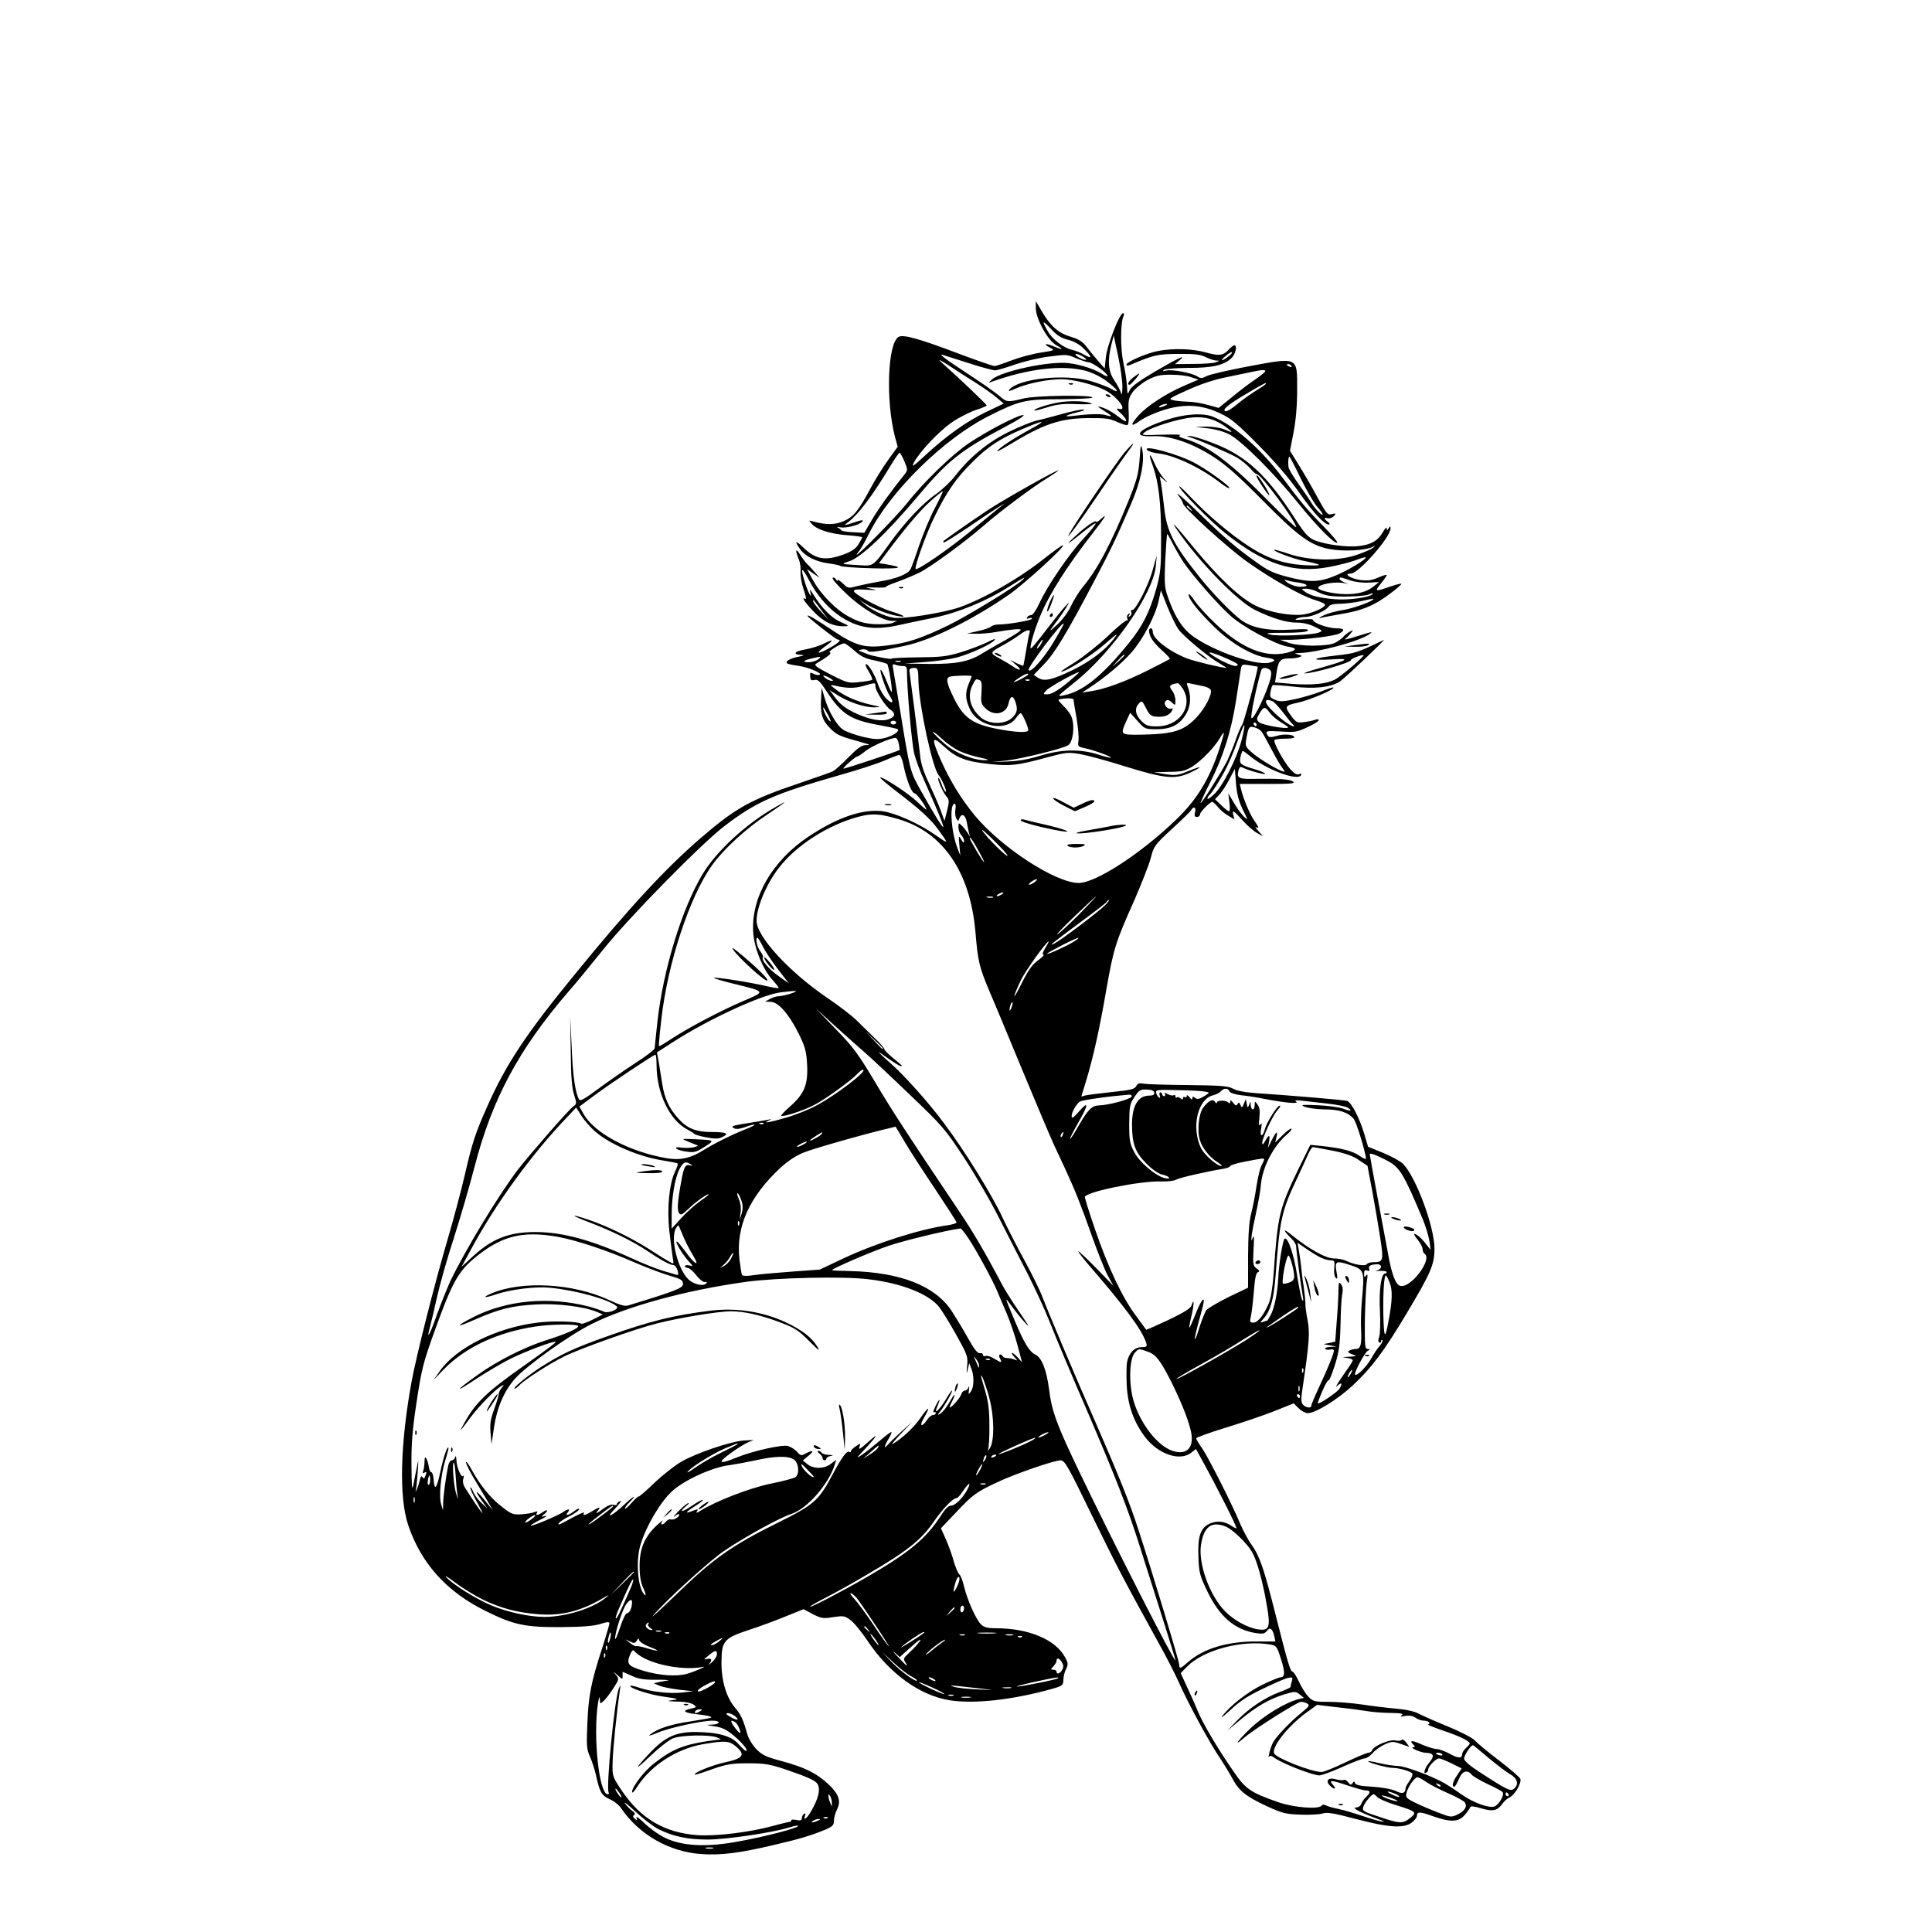 <?xml version="1.0" standalone="no"?>
<!DOCTYPE svg PUBLIC "-//W3C//DTD SVG 20010904//EN"
 "http://www.w3.org/TR/2001/REC-SVG-20010904/DTD/svg10.dtd">
<svg version="1.0" xmlns="http://www.w3.org/2000/svg"
 width="1024pt" height="1024pt" viewBox="0 0 1024 1024"
 preserveAspectRatio="xMidYMid meet">
<g transform="translate(0,1024) scale(0.1,-0.1)"
fill="#000000" stroke="none">
<path d="M5490 8608 c0 -58 64 -174 109 -198 43 -23 34 -26 -16 -5 -43 18 -56
12 -17 -8 26 -14 25 -14 -50 -26 -42 -6 -112 -25 -154 -41 -42 -16 -83 -30
-91 -30 -8 0 -93 29 -188 65 -214 81 -297 104 -321 89 -58 -36 -68 -341 -18
-531 l14 -51 -50 -69 c-27 -37 -70 -106 -95 -153 -64 -119 -89 -149 -141 -172
-45 -20 -93 -21 -162 -2 -25 7 -25 7 -6 -14 26 -30 99 -52 189 -59 42 -3 77
-8 77 -11 0 -2 -9 -19 -20 -37 -15 -24 -36 -38 -79 -54 -97 -35 -149 -26 -213
37 -42 40 -49 36 -17 -9 27 -38 83 -66 150 -75 30 -4 59 -10 64 -14 6 -4 81
-10 168 -12 150 -4 179 4 74 21 l-38 6 28 38 c107 144 188 240 243 289 35 32
65 56 67 54 2 -1 -17 -41 -41 -87 -25 -46 -62 -136 -84 -199 -21 -63 -42 -122
-48 -130 -15 -24 -80 -49 -157 -61 -40 -7 -94 -18 -122 -25 -49 -13 -50 -13
-77 13 -16 15 -28 23 -28 17 0 -5 -4 -2 -10 6 -5 8 -12 11 -17 7 -4 -5 28 -42
72 -83 82 -79 191 -143 242 -145 l28 0 -25 -11 c-14 -5 -57 -8 -96 -6 -55 4
-83 12 -132 38 -72 38 -153 121 -196 200 l-29 54 34 -24 34 -23 -30 34 c-16
19 -35 39 -41 44 -6 6 -21 26 -33 45 -24 39 -28 26 -8 -23 8 -18 12 -48 10
-67 -2 -19 5 -61 16 -93 11 -32 16 -55 11 -52 -27 16 -4 -18 43 -67 53 -55
103 -79 163 -77 26 0 24 3 -22 23 -49 23 -96 70 -144 146 -17 28 -20 30 -15
10 11 -43 -14 3 -30 57 -25 80 -16 82 25 4 77 -145 203 -240 329 -248 41 -3
93 2 136 12 39 9 126 27 195 41 130 27 278 88 401 166 79 50 88 54 69 35 -32
-33 -291 -191 -395 -242 -141 -68 -218 -94 -322 -106 -119 -15 -166 -3 -283
75 -100 67 -140 90 -140 82 0 -8 151 -126 161 -126 21 0 5 -17 -40 -42 -65
-37 -84 -36 -33 2 53 38 54 46 1 20 -22 -12 -67 -26 -100 -32 -59 -10 -71 -27
-21 -29 19 -1 13 -4 -17 -10 -45 -9 -70 -24 -59 -35 3 -3 30 -9 60 -13 55 -8
132 -41 111 -48 -7 -2 -21 0 -31 6 -17 9 -20 7 -18 -14 1 -19 5 -23 22 -19 18
5 30 -6 67 -63 78 -119 127 -150 281 -177 49 -9 91 -18 94 -21 11 -10 -21 -33
-63 -45 -37 -10 -56 -10 -119 4 -41 10 -90 27 -108 39 -35 24 -80 102 -100
177 l-13 45 -3 -55 c-5 -84 5 -117 48 -160 37 -37 52 -43 180 -78 33 -10 34
-10 7 -11 -21 -1 -44 -18 -90 -65 -34 -35 -71 -68 -82 -74 -11 -5 -90 -33
-175 -62 -262 -88 -339 -131 -524 -290 -187 -161 -380 -369 -670 -725 -259
-316 -366 -478 -466 -705 -60 -135 -77 -186 -116 -355 -19 -82 -59 -233 -89
-335 -72 -245 -169 -628 -194 -765 -60 -331 -67 -613 -17 -760 69 -203 205
-353 411 -454 149 -74 209 -86 400 -85 114 1 174 6 208 17 34 11 47 12 47 3 0
-6 -18 -68 -40 -136 -57 -176 -71 -246 -77 -395 -5 -116 -4 -136 14 -176 11
-24 25 -69 32 -99 20 -91 30 -106 72 -126 22 -9 50 -31 61 -48 96 -141 257
-232 427 -243 102 -7 205 6 381 48 138 32 201 51 273 81 40 17 47 25 47 48 0
15 7 41 16 59 23 45 10 82 -45 134 -63 59 -126 90 -248 123 -83 22 -104 32
-135 64 -21 22 -41 56 -48 81 -21 75 -32 100 -66 140 -46 56 -72 146 -70 246
1 106 15 121 145 164 53 17 140 49 193 71 l97 39 49 -26 c45 -23 54 -25 108
-16 55 8 61 7 92 -16 18 -13 59 -63 91 -111 116 -173 277 -289 436 -314 129
-20 329 2 535 59 61 17 65 20 66 48 0 17 6 43 14 58 12 25 12 32 -5 63 -50 94
-193 154 -367 154 -45 0 -63 5 -79 21 -27 27 -72 129 -89 199 -7 30 -18 60
-25 65 -7 6 -21 38 -30 70 -9 33 -28 86 -42 117 l-26 58 83 87 c87 92 103 104
218 158 89 42 299 115 333 115 22 0 38 -27 164 -287 134 -274 166 -337 352
-674 45 -80 95 -179 113 -220 45 -102 164 -322 214 -394 22 -33 52 -82 66
-108 35 -67 71 -97 180 -148 86 -40 104 -44 182 -47 49 -2 101 1 117 6 24 8
57 3 178 -29 174 -46 255 -51 297 -18 14 11 26 27 26 34 0 24 15 24 84 -1 93
-33 137 -32 169 6 14 16 27 34 29 41 3 8 20 6 60 -6 62 -18 85 -12 112 26 8
12 25 27 38 33 28 14 64 77 56 98 -4 9 -55 53 -115 99 -59 45 -117 93 -128
106 -11 12 -74 45 -140 72 -66 27 -137 58 -157 69 -23 12 -69 22 -120 26 -46
4 -127 14 -180 22 -54 8 -134 14 -178 14 -73 0 -81 2 -106 28 -14 15 -37 51
-50 80 -13 28 -28 52 -33 52 -12 0 -25 44 -91 305 -61 242 -83 306 -126 367
-19 26 -45 76 -60 110 -42 102 -168 351 -202 401 -18 25 -32 49 -32 54 0 4 69
29 153 55 85 26 201 65 259 88 l105 42 26 -26 c14 -14 36 -26 48 -26 42 0 161
74 241 149 99 93 162 177 280 374 133 222 151 264 151 351 -1 117 -99 379
-167 448 -15 14 -62 40 -106 58 l-79 32 -21 71 c-25 83 -68 165 -90 172 -15 5
-299 29 -480 41 -61 4 -106 13 -125 24 -25 14 -63 17 -235 19 -113 1 -219 4
-237 7 -24 5 -34 2 -41 -13 -9 -16 -30 -21 -129 -31 -65 -7 -128 -15 -140 -18
l-22 -6 24 78 c39 128 72 276 109 490 38 216 48 249 151 479 36 83 74 180 84
216 16 64 20 70 111 154 52 48 99 93 103 101 13 23 28 16 21 -11 -5 -19 -2
-25 10 -25 9 0 16 6 16 13 0 13 53 67 66 67 3 0 16 -12 29 -27 12 -16 38 -37
56 -47 l32 -19 -6 22 c-8 31 0 27 48 -26 24 -27 58 -57 76 -67 l34 -19 -25 28
c-14 16 -19 25 -12 21 18 -11 15 -1 -13 39 -23 35 -56 113 -68 165 l-6 25 150
0 c122 0 146 2 132 13 -17 12 -73 16 -205 14 -82 -2 -94 4 -84 44 5 19 10 23
24 15 29 -15 123 -41 117 -31 -3 5 -29 16 -58 24 -74 22 -80 28 -72 65 4 17 9
31 12 31 3 0 18 -11 34 -24 86 -73 255 -137 274 -105 6 9 3 11 -9 6 -12 -5
-26 3 -46 25 -35 38 -94 147 -85 156 4 4 29 7 56 7 27 0 49 3 49 7 0 15 -53
20 -92 8 -33 -9 -42 -9 -49 2 -16 24 -9 26 71 21 73 -5 85 -3 140 23 33 15 60
32 60 37 0 5 -8 6 -17 3 -9 -4 -36 -10 -59 -13 -38 -5 -43 -3 -67 28 -41 55
-39 60 33 75 60 13 197 71 187 80 -2 2 -30 -7 -63 -20 -32 -13 -94 -31 -137
-41 -65 -14 -84 -15 -109 -4 -26 11 -29 16 -24 42 3 17 8 33 11 35 3 3 51 -1
108 -7 114 -14 202 -4 250 28 25 17 247 227 231 219 -141 -68 -152 -71 -251
-82 -128 -14 -147 -28 -27 -21 106 7 94 -2 -61 -46 -55 -15 -91 -28 -80 -28
43 -1 245 57 245 70 0 8 61 31 67 26 5 -6 -121 -113 -152 -129 -45 -23 -117
-30 -222 -23 l-95 8 7 46 c10 69 20 81 65 81 21 0 47 3 57 7 16 6 15 8 -7 14
-22 6 -22 7 9 8 95 3 310 60 366 98 25 17 22 17 -55 -7 -71 -22 -80 -23 -65
-12 6 4 17 16 25 26 14 18 14 19 -6 8 -11 -6 -27 -18 -34 -27 -7 -9 -27 -23
-44 -32 -39 -20 -185 -20 -246 0 l-45 16 55 0 c86 2 233 20 258 33 33 17 27
28 -15 28 -43 0 -123 28 -123 43 0 6 -20 7 -52 4 -36 -4 -48 -3 -38 3 8 5 30
10 48 10 36 0 112 34 125 56 5 9 27 14 60 14 29 0 79 7 112 14 33 8 61 13 63
12 9 -9 -102 -50 -158 -59 -36 -5 -83 -18 -105 -29 -22 -10 -29 -16 -15 -13
14 4 61 12 105 20 90 15 141 32 200 66 46 27 127 90 122 95 -2 2 -30 -5 -62
-16 -78 -27 -81 -26 -46 17 17 21 31 41 31 45 0 4 -20 -2 -45 -13 -34 -15 -56
-18 -95 -13 -52 7 -93 34 -50 34 41 0 210 193 210 239 0 14 -1 14 -10 1 -9
-13 -10 -13 -10 0 0 8 -10 -1 -21 -21 -26 -45 -60 -65 -125 -73 -61 -8 -177 7
-235 30 -35 15 -51 32 -105 115 -149 231 -257 331 -428 398 -58 23 -115 40
-128 40 -20 -1 -21 -2 -3 -6 36 -9 209 -84 251 -108 23 -14 54 -39 70 -57 15
-18 31 -32 35 -31 18 6 209 -253 209 -281 0 -6 -67 57 -148 139 -194 198 -315
289 -429 325 -43 13 -52 19 -38 23 11 4 -32 5 -95 3 -110 -4 -114 -3 -93 13
32 26 176 71 249 78 71 7 126 -9 184 -52 39 -29 36 -31 -13 -10 -20 8 -62 14
-94 14 l-58 -2 65 -7 c38 -4 86 -17 115 -32 66 -34 242 -210 369 -369 96 -119
192 -216 204 -205 3 3 -29 41 -71 84 -89 90 -126 135 -217 257 -115 154 -258
280 -370 326 -54 22 -153 15 -246 -16 -154 -51 -189 -92 -74 -87 92 4 209 -36
324 -111 68 -44 133 -103 256 -227 189 -192 256 -241 356 -260 72 -14 188 -8
226 10 22 11 22 11 3 -5 -11 -8 -51 -25 -90 -38 -101 -32 -240 -29 -350 6 -43
15 -81 25 -82 23 -7 -7 98 -46 149 -57 111 -22 116 -29 23 -25 -114 5 -204 34
-304 99 -96 62 -220 167 -305 257 -36 39 -66 66 -66 62 0 -17 163 -183 243
-247 207 -166 361 -216 552 -180 48 9 111 25 138 35 28 11 53 18 55 16 8 -8
-92 -69 -160 -97 -87 -36 -136 -37 -256 -6 -73 19 -104 34 -163 77 -111 79
-171 131 -313 269 -72 70 -118 109 -103 89 15 -20 27 -41 27 -46 0 -21 238
-237 338 -308 134 -95 289 -182 361 -204 31 -9 55 -20 54 -26 -3 -17 -75 -47
-123 -52 -70 -6 -176 14 -245 48 -80 38 -196 148 -325 304 -101 124 -133 158
-89 94 121 -174 319 -376 413 -422 91 -44 164 -66 219 -66 32 0 68 -8 95 -22
44 -21 44 -22 21 -31 -36 -13 -219 -21 -259 -10 -27 7 -10 9 77 9 72 0 117 4
124 11 9 9 -12 10 -83 6 -130 -8 -216 9 -274 54 -50 38 -149 140 -215 223
-137 171 -175 243 -188 365 -6 50 -13 108 -17 130 l-7 40 24 -20 c21 -17 20
-15 -3 10 -15 17 -37 52 -48 78 -28 64 -35 55 -10 -12 31 -87 44 -196 44 -381
0 -159 -2 -184 -26 -272 -35 -123 -72 -197 -147 -289 -138 -170 -241 -254
-341 -274 -40 -8 -41 -10 55 68 202 161 417 470 431 617 l5 55 -21 -74 c-21
-80 -92 -218 -109 -214 -6 2 -8 -3 -5 -11 3 -8 0 -17 -7 -22 -8 -5 -10 -3 -4
6 6 9 4 11 -4 6 -7 -5 -10 -15 -6 -24 3 -9 3 -13 -1 -10 -4 4 -50 -33 -102
-83 -52 -49 -132 -112 -176 -140 -44 -27 -77 -49 -72 -49 26 0 159 83 229 144
73 63 78 66 48 27 -49 -62 -122 -116 -217 -163 -108 -52 -149 -61 -181 -41
l-24 16 54 56 c58 60 121 164 269 446 87 165 112 217 192 402 52 120 74 227
60 290 -7 33 -9 27 -14 -52 -6 -77 -14 -108 -57 -215 -94 -231 -166 -368 -244
-461 -21 -26 -49 -71 -62 -100 -14 -31 -45 -73 -73 -99 -49 -46 -49 -43 3 25
16 22 38 54 47 70 17 29 17 28 -14 -5 -17 -19 -63 -77 -102 -128 -39 -51 -72
-91 -75 -89 -7 8 20 100 50 172 51 121 143 266 287 450 59 76 71 97 37 66 -15
-14 -27 -21 -27 -17 0 14 -56 -24 -110 -75 -62 -57 -44 -48 44 24 32 26 61 46
63 43 3 -3 -25 -38 -62 -78 -78 -83 -194 -253 -236 -345 -16 -35 -35 -63 -43
-63 -8 0 -18 -5 -22 -12 -5 -8 -2 -9 9 -5 10 3 17 3 17 -2 0 -9 -128 -31 -178
-31 -16 0 -33 -5 -39 -11 -6 -6 -38 -17 -70 -24 l-58 -13 46 -1 c25 -1 70 3
100 8 87 15 139 20 139 13 0 -7 -44 -35 -130 -82 -25 -14 -61 -35 -80 -47 -66
-40 -134 -53 -274 -52 l-131 2 106 8 c58 4 135 15 170 24 73 20 183 70 201 93
8 9 -9 4 -39 -12 -29 -14 -91 -38 -140 -53 -77 -23 -106 -26 -230 -27 -77 -1
-139 -4 -138 -7 4 -6 -100 13 -127 24 -10 4 -26 10 -35 14 -15 5 -14 7 6 11
13 2 27 -1 30 -7 7 -11 49 -6 196 26 142 30 357 136 551 270 86 60 308 263
287 263 -5 0 -45 -29 -89 -63 -135 -109 -324 -218 -459 -266 -85 -29 -299 -64
-349 -55 -47 7 -120 42 -156 74 l-25 22 31 -21 c39 -25 117 -56 167 -65 57
-11 44 1 -25 22 -35 10 -98 39 -141 64 -85 50 -83 58 14 52 52 -3 52 -2 14 6
-36 8 -34 8 22 6 35 -1 60 0 58 3 -3 2 23 14 58 26 34 12 89 35 120 50 60 30
237 159 342 250 82 72 260 205 334 250 34 21 61 40 61 42 0 8 -262 -139 -361
-202 -56 -36 -213 -145 -248 -172 -2 -2 -2 -5 1 -8 2 -3 63 35 134 83 71 49
143 96 159 106 l30 18 -29 -23 c-16 -13 -86 -70 -155 -127 -113 -93 -279 -207
-288 -198 -8 8 53 180 97 271 66 136 115 208 204 296 82 82 146 124 263 174
119 51 137 51 46 1 -89 -48 -168 -100 -178 -117 -4 -5 23 8 59 30 184 113 272
143 420 145 93 1 118 -2 156 -20 25 -11 50 -19 55 -17 7 2 9 30 7 71 -3 58 0
72 20 102 13 19 48 48 78 65 46 24 67 29 125 29 39 0 87 -5 108 -13 l39 -13
-77 -33 c-97 -42 -194 -106 -240 -156 -47 -53 -44 -66 7 -29 23 17 79 42 126
57 111 34 200 29 299 -18 57 -26 91 -55 203 -168 87 -88 164 -177 216 -252 79
-112 133 -169 157 -169 7 0 4 7 -5 14 -23 17 -23 25 0 19 10 -2 24 3 32 12 12
14 11 16 -11 10 -23 -6 -29 2 -78 92 -29 54 -74 131 -99 171 l-45 73 19 97
c12 62 19 142 19 224 0 181 10 176 -270 124 -99 -19 -193 -41 -209 -49 -24
-13 -32 -14 -50 -2 -30 19 -133 38 -164 31 -20 -5 -23 -4 -12 4 8 5 67 10 131
10 125 0 186 14 226 52 22 21 32 68 15 68 -5 0 -17 -10 -28 -21 -30 -34 -52
-37 -123 -17 -73 20 -170 23 -252 8 -59 -11 -169 -58 -169 -73 0 -5 8 -6 18
-2 124 53 148 59 257 59 86 1 117 -3 144 -16 19 -10 44 -18 55 -19 21 0 21 -1
1 -9 -11 -5 -64 -9 -119 -9 l-98 -1 23 20 c42 35 -6 13 -134 -62 -81 -48 -122
-78 -130 -97 -11 -25 -12 -23 -14 24 -2 28 -10 82 -19 122 -16 72 -16 208 0
246 5 10 4 17 -2 17 -18 0 -85 -172 -91 -234 l-6 -59 -35 40 c-19 22 -47 56
-62 76 -20 26 -42 40 -80 51 -66 19 -108 55 -153 130 l-35 60 0 -36z m171
-169 c32 -8 62 -25 84 -48 44 -43 45 -56 3 -32 -18 11 -46 22 -63 26 -46 9
-107 56 -132 100 -33 58 -28 60 18 11 30 -33 53 -48 90 -57z m288 -249 c-1
-41 -3 -49 -8 -30 -5 14 -20 43 -35 64 -33 48 -37 107 -14 195 l11 43 23 -108
c13 -60 23 -134 23 -164z m561 160 c-36 -28 -46 -24 -13 4 15 13 30 22 33 19
3 -2 -6 -13 -20 -23z m-753 -16 c-7 -7 -57 18 -57 28 0 5 14 1 31 -7 17 -9 29
-19 26 -21z m-619 -20 c65 -21 126 -37 137 -37 11 1 58 14 105 31 47 16 128
36 180 42 91 12 98 12 144 -9 27 -11 56 -21 65 -21 20 0 101 -57 101 -72 0 -5
-12 -1 -27 9 -37 25 -116 51 -178 58 -100 13 -357 -42 -407 -86 -20 -18 -20
-20 -3 -13 194 70 374 91 498 59 34 -9 80 -31 112 -55 60 -44 74 -71 23 -40
-18 10 -66 28 -106 40 -133 40 -383 14 -432 -45 -9 -11 1 -9 34 6 63 27 168
49 242 49 61 0 168 -27 229 -57 66 -33 126 -114 75 -100 -16 4 -14 -1 10 -23
40 -38 38 -59 -2 -26 -40 31 -74 51 -108 60 -16 5 -10 -2 18 -19 50 -31 53
-37 12 -25 -27 8 -90 6 -179 -5 -48 -6 -32 5 31 20 32 8 43 13 28 14 -14 1
-63 -10 -110 -23 -47 -13 -107 -29 -135 -35 -27 -6 -95 -34 -150 -61 -110 -54
-208 -136 -283 -233 -23 -30 -69 -73 -101 -96 -71 -49 -163 -147 -242 -256
-93 -129 -88 -125 -161 -121 -35 2 -72 5 -83 6 -11 1 2 8 28 16 61 19 201 152
362 344 159 189 228 244 467 370 67 35 104 60 91 60 -29 0 -187 -82 -289 -150
-87 -59 -238 -204 -329 -320 -52 -65 -252 -270 -264 -270 -2 0 3 8 11 18 9 9
33 51 53 92 112 225 400 508 640 627 159 80 190 87 378 87 92 1 167 4 167 9 0
15 -302 11 -365 -5 -86 -21 -88 -21 -130 15 -22 19 -100 73 -172 120 -121 79
-159 109 -117 93 9 -3 68 -22 132 -42z m37 -105 c38 -24 86 -58 107 -76 l38
-32 -92 -44 c-101 -48 -213 -127 -327 -233 -60 -56 -71 -63 -58 -37 31 59 138
172 206 217 37 25 93 53 124 63 31 10 57 21 57 24 0 5 -140 139 -245 233 -16
15 4 5 45 -22 41 -27 106 -69 145 -93z m1670 91 c3 -6 -1 -7 -9 -4 -18 7 -21
14 -7 14 6 0 13 -4 16 -10z m-140 -30 c-3 -5 -27 -24 -53 -42 -26 -17 -80 -58
-120 -91 l-73 -59 -58 16 c-31 9 -80 17 -107 17 -27 1 -62 4 -77 8 -26 5 -19
11 76 53 67 31 142 56 208 69 57 12 120 25 139 29 52 11 72 11 65 0z m5 -64
c0 -2 -24 -19 -52 -36 -29 -18 -74 -50 -99 -71 -45 -37 -69 -48 -69 -31 0 12
53 49 140 99 78 45 80 46 80 39z m-535 -116 c-27 -12 -43 -12 -25 0 8 5 22 9
30 9 10 0 8 -3 -5 -9z m-1381 -296 c18 -45 18 -46 0 -69 -74 -92 -137 -180
-172 -239 l-41 -70 -58 3 c-32 1 -60 6 -63 10 -3 5 -12 11 -20 15 -8 3 -2 4
13 1 32 -6 102 12 118 31 8 10 -7 8 -47 -6 -45 -15 -54 -16 -37 -4 59 42 133
139 237 312 21 34 40 62 44 62 4 0 15 -21 26 -46z m2099 -88 c31 -62 69 -129
86 -149 17 -19 31 -38 31 -42 0 -14 -40 27 -62 64 -12 20 -44 66 -70 102 -26
37 -49 75 -49 85 -3 26 0 54 5 54 2 0 29 -51 59 -114z m-582 -163 c13 -16 12
-17 -3 -4 -10 7 -18 15 -18 17 0 8 8 3 21 -13z m-95 -185 c15 -29 40 -73 57
-98 47 -70 182 -224 248 -283 64 -59 241 -154 303 -164 54 -8 52 -19 -4 -33
-113 -27 -236 22 -373 150 -47 44 -99 101 -116 127 -17 25 -31 40 -31 31 0
-24 52 -89 137 -172 87 -85 201 -152 277 -162 48 -7 53 -18 11 -27 -84 -16
-336 79 -426 160 -43 39 -80 103 -110 192 -17 47 -18 72 -13 193 4 76 9 138
10 138 2 0 16 -24 30 -52z m940 -194 c27 -9 69 -14 100 -12 l53 3 -27 -22
c-36 -30 -85 -43 -152 -42 -65 1 -146 20 -143 34 4 20 97 35 143 23 21 -6 21
-6 -2 4 -16 7 -28 15 -28 20 0 11 2 10 56 -8z m-279 -11 c55 -7 66 -23 16 -23
-22 0 -50 9 -68 21 -17 12 -21 18 -10 15 10 -4 39 -10 62 -13z m106 -50 c18
-9 43 -18 57 -20 52 -9 186 -5 215 6 19 8 26 8 20 2 -18 -18 -126 -33 -200
-27 -79 6 -132 19 -160 41 -19 14 -19 14 8 15 15 0 42 -7 60 -17z m-736 -200
c30 -39 158 -146 215 -178 24 -14 41 -25 38 -25 -24 0 -166 34 -208 50 -95 37
-182 104 -182 141 0 11 -4 19 -10 19 -16 0 -12 -32 8 -62 10 -15 36 -43 58
-62 21 -19 37 -36 34 -39 -3 -2 -56 -30 -118 -61 -118 -59 -226 -99 -302 -110
l-45 -7 35 23 c86 56 179 134 228 191 62 72 125 192 143 272 l12 56 35 -88
c19 -48 46 -102 59 -120z m-1893 102 l38 -50 -41 44 c-23 24 -41 48 -41 54 0
6 1 8 3 6 1 -2 20 -26 41 -54z m1231 -167 c-53 -89 -126 -170 -133 -149 -5 16
176 256 186 246 2 -2 -22 -45 -53 -97z m-128 49 c-3 -8 -11 -49 -18 -93 -7
-43 -14 -80 -15 -82 -1 -2 -17 4 -36 13 l-33 17 30 -26 c34 -28 23 -35 -15 -9
-13 9 -46 29 -72 43 -55 30 -54 31 27 75 28 16 64 39 80 51 33 26 60 31 52 11z
m63 -56 c-5 -11 -15 -23 -21 -27 -6 -3 -3 5 6 20 20 30 30 35 15 7z m-991 -40
c33 -30 58 -42 105 -51 33 -7 64 -16 68 -19 8 -7 30 -143 24 -148 -2 -2 -14
24 -27 57 -13 33 -27 60 -31 60 -9 0 28 -107 47 -137 25 -38 17 -48 -15 -18
-16 15 -36 49 -45 74 -18 55 -51 111 -65 111 -6 0 1 -18 15 -40 13 -21 21 -41
17 -44 -4 -2 -35 -8 -67 -11 -58 -7 -64 -5 -153 40 -80 42 -90 49 -74 59 61
36 83 54 70 58 -12 5 56 47 77 48 6 0 30 -18 54 -39z m2031 -73 c0 -16 -33 -7
-91 23 -32 18 -59 35 -59 40 0 4 34 -6 75 -24 41 -17 75 -35 75 -39z m-600 49
c0 -2 -15 -16 -32 -33 l-33 -29 29 33 c28 30 36 37 36 29z m-1624 -22 c-11 -8
-33 -15 -50 -15 -36 0 -29 10 16 20 49 12 55 11 34 -5z m437 -12 c-7 -2 -19
-2 -25 0 -7 3 -2 5 12 5 14 0 19 -2 13 -5z m11 -23 c19 0 23 -6 23 -27 0 -98
26 -389 39 -439 8 -32 33 -99 56 -149 60 -133 98 -226 98 -238 0 -12 -50 68
-122 197 -54 96 -56 104 -108 426 -17 102 -33 198 -36 214 -5 24 -4 28 11 23
9 -4 27 -7 39 -7z m1882 -4 c5 -4 -73 -296 -82 -307 -6 -8 -22 -43 -34 -79
-12 -36 -34 -87 -47 -115 -29 -57 -135 -226 -140 -222 -1 2 21 51 50 108 70
137 113 274 138 434 11 72 22 145 25 163 5 32 6 32 47 26 23 -4 43 -7 43 -8z
m-1798 -80 c4 -130 75 -460 108 -496 17 -20 48 -94 35 -86 -5 4 -15 22 -21 42
-7 19 -14 33 -17 31 -6 -7 25 -78 44 -99 14 -16 15 -24 3 -74 l-14 -55 -21 58
c-12 32 -40 96 -62 143 -27 57 -43 105 -46 145 -4 33 -18 146 -31 250 -14 105
-26 196 -26 203 0 6 10 12 23 12 22 0 24 -4 25 -74z m1861 65 c9 -6 11 -18 6
-42 -15 -69 -90 -227 -102 -215 -7 7 27 171 52 254 5 14 24 16 44 3z m-1039
-42 c-68 -60 -113 -89 -138 -89 -25 0 -25 0 -6 21 15 17 152 94 174 97 3 1
-11 -13 -30 -29z m-240 16 c0 -2 -19 -14 -42 -26 -46 -23 -46 -17 -1 12 29 18
43 23 43 14z m-1050 -20 c14 -8 19 -14 10 -14 -8 0 -24 6 -34 14 -25 19 -9 19
24 0z m750 11 c0 -2 -7 -20 -15 -39 -20 -48 -19 -83 5 -134 43 -96 196 -124
247 -46 8 12 19 23 23 23 8 0 40 -72 40 -90 0 -15 -66 -12 -161 6 -137 26
-185 61 -238 174 -34 70 -38 96 -18 103 14 6 117 9 117 3z m42 -21 c11 -4 13
-20 10 -65 -4 -53 -2 -61 21 -84 44 -44 110 -31 122 24 9 41 23 47 35 15 16
-42 12 -64 -16 -90 -39 -36 -120 -35 -164 1 -58 50 -75 115 -45 174 17 33 17
33 37 25z m265 -1 c-3 -3 -12 -4 -19 -1 -8 3 -5 6 6 6 11 1 17 -2 13 -5z
m-817 -32 c0 -24 54 -108 80 -124 28 -18 25 -37 -7 -49 -38 -15 -96 -5 -168
26 -63 28 -94 52 -127 99 l-21 28 43 -27 c58 -37 144 -65 194 -64 39 1 39 1
-19 14 -72 16 -138 45 -185 81 -31 23 -32 26 -10 21 67 -16 109 -16 155 -3 66
19 65 19 65 -2z m1630 -14 c56 -92 -19 -198 -138 -198 -46 0 -58 4 -83 29 -32
33 -37 66 -13 92 16 17 18 16 38 -24 16 -33 27 -43 50 -45 42 -5 74 6 86 28 8
15 8 18 -3 14 -17 -6 -41 21 -32 36 9 14 21 13 39 -6 15 -14 16 -13 16 13 0
16 -7 38 -15 49 -22 29 -18 36 28 43 4 0 16 -14 27 -31z m103 16 c21 -3 41
-13 44 -21 9 -22 -28 -93 -71 -141 -70 -76 -124 -93 -301 -96 -108 -1 -108 -1
-75 73 l20 43 39 -43 c38 -43 40 -44 102 -44 78 0 124 25 158 85 23 42 25 95
5 144 -6 16 -4 18 17 13 13 -3 41 -9 62 -13z m-683 -72 c0 -5 7 -49 16 -98 8
-49 13 -103 10 -121 -4 -29 -2 -31 31 -38 42 -8 146 -45 141 -51 -2 -2 -33 6
-68 17 -94 30 -193 28 -305 -6 -60 -19 -118 -29 -175 -31 l-85 -3 80 8 c72 8
288 60 325 80 29 16 39 114 16 159 -8 15 -26 38 -40 51 -14 14 -26 27 -26 31
0 3 18 7 40 8 22 2 40 -1 40 -6z m1054 -8 c8 -3 34 -31 58 -62 24 -32 47 -60
53 -64 5 -4 6 -8 2 -8 -14 0 -62 33 -104 74 -54 50 -58 79 -9 60z m-2354 -76
c14 -28 17 -38 7 -29 -14 11 -41 71 -32 71 1 0 13 -19 25 -42z m2341 13 c11
-15 39 -38 61 -51 21 -12 38 -24 35 -26 -9 -10 -139 14 -154 28 -14 15 -14 19
3 47 23 38 28 38 55 2z m-1981 -51 c0 -5 -7 -10 -15 -10 -8 0 -15 5 -15 10 0
6 7 10 15 10 8 0 15 -4 15 -10z m1910 -10 c0 -5 -2 -10 -4 -10 -3 0 -8 5 -11
10 -3 6 -1 10 4 10 6 0 11 -4 11 -10z m-79 -82 c-25 -97 -99 -243 -145 -287
-20 -19 -36 -30 -36 -24 0 7 4 14 9 18 6 3 30 38 54 78 40 67 64 119 112 250
25 70 28 52 6 -35z m106 44 c7 -9 31 -53 54 -97 23 -44 49 -88 57 -97 8 -10
12 -18 8 -18 -18 0 -126 63 -164 96 -40 34 -43 40 -37 73 12 69 15 73 43 66
14 -3 32 -14 39 -23z m-1601 -103 c25 -12 73 -27 107 -34 44 -9 53 -14 31 -14
-62 -2 -158 36 -216 86 -31 27 -59 54 -63 62 -3 8 17 -7 45 -33 28 -26 71 -56
96 -67z m1378 15 c-54 -164 -118 -270 -231 -379 -188 -181 -426 -335 -516
-335 -122 1 -407 186 -549 356 -75 91 -135 189 -184 301 -49 113 -45 126 21
65 65 -60 117 -79 245 -92 106 -11 143 -7 301 36 100 27 111 28 175 17 38 -7
143 -35 234 -64 209 -65 267 -71 344 -36 75 35 71 41 -6 10 -55 -23 -68 -24
-122 -16 l-61 10 81 2 c70 1 86 5 125 29 49 32 115 100 144 149 10 18 20 31
22 29 1 -1 -9 -38 -23 -82z m-1700 24 c3 -17 5 -32 4 -33 -8 -7 -298 -103
-298 -99 0 8 64 64 73 64 4 0 25 13 45 30 33 26 127 67 158 69 6 1 14 -13 18
-31z m25 -115 c16 -79 44 -148 59 -148 11 0 61 -70 62 -86 0 -3 -22 16 -49 42
-46 44 -187 136 -196 128 -2 -2 33 -32 78 -67 133 -101 191 -154 232 -212 55
-76 55 -76 -18 -25 -86 60 -209 115 -277 125 -106 14 -240 -31 -396 -135 -190
-127 -303 -321 -292 -504 5 -88 52 -202 107 -260 17 -19 30 -36 28 -38 -3 -2
-33 3 -68 11 -85 20 -270 49 -275 43 -3 -2 46 -17 108 -32 168 -41 167 -40 51
-89 -121 -52 -283 -137 -378 -198 -38 -26 -71 -45 -73 -43 -1 1 4 64 13 140
33 297 149 651 269 819 60 84 178 193 290 267 106 71 120 84 51 44 -159 -89
-319 -237 -393 -361 -109 -184 -206 -502 -237 -774 -8 -74 -15 -140 -15 -146
0 -7 -47 -43 -105 -80 -58 -38 -147 -100 -197 -137 -71 -53 -93 -65 -99 -54
-20 35 -33 125 -39 277 l-8 165 3 -185 c1 -134 6 -198 18 -233 14 -45 14 -48
-4 -61 -23 -15 -229 -252 -293 -334 -102 -133 -285 -436 -359 -592 -19 -42
-52 -124 -73 -183 -37 -104 -56 -137 -35 -60 6 21 22 90 36 153 14 63 54 207
91 320 36 113 85 282 109 375 93 359 233 621 496 927 40 45 123 147 186 225
135 169 521 562 643 655 168 128 262 170 608 269 96 27 204 62 240 78 37 16
72 29 78 30 6 1 17 -25 23 -56z m1798 -234 c29 -57 29 -59 6 -37 -13 12 -37
45 -53 73 l-30 50 6 -47 c4 -27 3 -48 -2 -48 -4 0 -23 14 -41 32 l-33 32 24
25 c13 15 37 51 52 81 l29 55 6 -78 c5 -57 15 -94 36 -138z m-1523 2 c-3 -16
-1 -37 4 -48 10 -17 11 -17 17 0 12 29 32 19 39 -20 4 -21 9 -47 12 -58 l5
-20 -12 20 c-7 11 -20 28 -30 38 -18 17 -19 17 -19 -8 0 -15 7 -33 15 -41 8
-9 15 -23 15 -32 -1 -12 -5 -10 -15 8 -14 24 -15 22 -10 -30 l5 -55 -14 36
c-35 89 -45 239 -16 239 5 0 7 -13 4 -29z m-304 -52 c238 -69 382 -280 410
-598 13 -156 20 -185 73 -312 25 -57 104 -248 177 -424 73 -176 147 -351 165
-390 18 -38 46 -99 63 -135 50 -109 82 -188 139 -350 30 -85 68 -180 84 -210
l30 -55 -91 94 c-50 51 -93 91 -95 89 -2 -2 28 -41 68 -87 184 -213 271 -332
292 -398 6 -20 3 -23 -24 -23 -37 0 -68 -31 -77 -78 -4 -19 -4 -75 -2 -126 6
-106 37 -192 96 -271 69 -92 185 -132 245 -85 l26 20 34 -62 c92 -168 187
-358 180 -358 -5 0 -17 6 -28 14 -35 23 -73 27 -110 12 -52 -22 -68 -68 -63
-181 3 -81 8 -98 47 -179 65 -135 145 -204 259 -222 35 -5 45 -3 57 12 16 22
29 13 39 -28 l6 -28 -102 0 c-155 0 -280 -38 -362 -110 -39 -35 -46 -37 -46
-12 0 18 -144 494 -217 717 -45 140 -107 293 -228 570 -107 243 -243 565 -281
664 -13 34 -56 121 -94 191 -39 71 -90 171 -115 224 -56 121 -203 359 -314
506 -79 106 -204 246 -276 310 -82 74 -85 78 -26 36 35 -25 68 -46 74 -46 12
0 15 -3 -43 45 -25 21 -44 41 -43 45 1 4 -23 32 -54 61 -31 30 -74 72 -97 95
-23 22 -89 73 -148 113 -205 139 -378 327 -378 411 0 71 52 195 118 280 92
120 261 228 422 271 72 19 112 17 210 -12z m580 -194 c0 -13 -106 92 -132 130
-11 17 14 -4 55 -45 42 -41 77 -79 77 -85z m-152 23 c18 -32 30 -58 28 -58 -6
0 -76 118 -76 128 0 11 16 -12 48 -70z m296 -163 c-10 -8 -23 -14 -29 -14 -5
0 -1 6 9 14 11 8 24 15 30 15 5 0 1 -7 -10 -15z m-174 -65 c-8 -5 -19 -10 -25
-10 -5 0 -3 5 5 10 8 5 20 10 25 10 6 0 3 -5 -5 -10z m-47 -17 c-7 -2 -21 -2
-30 0 -10 3 -4 5 12 5 17 0 24 -2 18 -5z m457 -89 c-52 -52 -104 -100 -115
-106 -11 -5 30 37 90 95 61 58 112 106 115 106 2 1 -38 -42 -90 -95z m139 50
c-28 -30 -232 -185 -269 -204 -38 -19 -16 -1 131 108 75 55 140 105 144 111 3
6 9 11 12 11 4 0 -4 -12 -18 -26z m-1815 -222 c13 -26 49 -80 80 -120 l57 -74
-55 39 c-52 36 -94 88 -82 100 3 3 -4 17 -14 31 -18 22 -28 72 -15 72 2 0 16
-21 29 -48z m1646 26 c-42 -25 -140 -70 -140 -63 0 6 152 84 165 84 6 1 -6 -9
-25 -21z m-150 -33 c-14 -23 -17 -35 -9 -35 6 0 -6 -13 -29 -30 -31 -22 -52
-52 -87 -122 -49 -99 -52 -85 -4 17 24 49 135 205 147 205 2 0 -6 -16 -18 -35z
m-1345 -240 c-22 -8 -51 -14 -65 -15 -14 0 -36 -7 -50 -15 l-25 -14 29 -1 c41
0 97 -64 149 -168 35 -72 41 -93 45 -167 5 -104 -15 -153 -91 -220 -28 -24
-49 -47 -46 -49 8 -8 118 28 174 57 56 28 199 132 229 165 11 12 24 22 29 22
33 0 -138 -132 -245 -189 -40 -22 -113 -51 -162 -65 -89 -26 -128 -32 -91 -15
17 8 17 9 -5 4 -14 -3 -56 -10 -95 -16 -95 -15 -104 -18 -84 -29 9 -6 30 -4
55 5 65 24 73 16 9 -9 -70 -27 -172 -78 -228 -113 -66 -42 -123 -54 -192 -42
-197 33 -385 133 -442 235 l-22 39 82 61 c85 63 312 214 321 214 3 0 6 -25 6
-55 0 -149 70 -294 164 -342 17 -9 33 -19 36 -23 3 -4 31 -12 63 -18 43 -8 64
-9 82 0 43 19 28 28 -50 28 -88 0 -134 19 -183 75 -46 52 -70 103 -82 181 -6
38 -15 91 -19 118 l-9 48 87 56 c183 118 463 248 566 262 87 11 105 10 60 -5z
m1166 -76 c-5 -13 -10 -19 -10 -12 -1 15 10 45 15 40 3 -2 0 -15 -5 -28z
m-771 -243 c25 -22 128 -118 229 -215 175 -167 190 -184 290 -336 58 -88 142
-232 186 -320 45 -88 112 -221 151 -295 38 -75 89 -185 113 -245 46 -115 110
-268 219 -520 134 -313 202 -487 260 -671 147 -462 192 -606 192 -614 0 -22
-330 625 -504 988 -124 258 -152 332 -166 451 -13 100 -39 166 -72 181 -31 15
-58 58 -108 176 -57 136 -57 134 -20 84 37 -51 90 -113 90 -106 0 2 -25 40
-55 84 -30 44 -68 104 -84 134 -95 180 -153 278 -234 398 -275 410 -347 520
-439 675 -88 147 -115 185 -207 279 l-106 110 110 -100 c61 -55 130 -117 155
-138z m90 27 c0 -8 -9 0 -50 45 l-45 47 48 -45 c26 -24 47 -45 47 -47z m1438
-234 c2 -11 -6 -16 -27 -16 -59 0 -91 -54 -91 -153 0 -102 17 -148 75 -206 30
-31 64 -54 83 -59 17 -3 34 -11 38 -16 3 -6 -5 -7 -23 -3 -48 11 -135 85 -162
139 -23 44 -26 62 -26 150 1 92 3 103 28 141 24 36 32 41 65 39 25 0 38 -6 40
-16z m271 5 c24 -5 24 -5 -8 -25 -26 -15 -36 -17 -47 -8 -11 9 -14 8 -14 -2
-1 -9 -5 -8 -15 5 -8 11 -15 14 -15 7 0 -7 -4 -9 -10 -6 -5 3 -10 1 -10 -6 0
-8 -3 -9 -13 0 -8 6 -17 8 -20 4 -4 -3 -7 -1 -7 6 0 7 -4 9 -10 6 -5 -3 -19
-1 -31 6 -15 8 -19 8 -15 0 4 -6 2 -11 -3 -11 -6 0 -11 5 -11 10 0 6 -4 10
-10 10 -5 0 -6 -7 -3 -17 4 -10 2 -14 -4 -10 -6 4 -13 15 -15 24 -4 17 5 18
116 15 67 -1 132 -5 145 -8z m127 2 c3 -8 28 -17 62 -21 31 -3 89 -12 127 -20
111 -21 183 -27 165 -14 -11 8 -1 9 40 4 30 -3 90 -10 132 -15 43 -5 87 -14
99 -20 32 -18 16 -22 -22 -6 -19 7 -79 16 -134 18 -86 4 -95 2 -70 -8 17 -7
63 -13 103 -14 79 0 126 -15 156 -49 15 -17 64 -177 66 -213 0 -4 -16 3 -36
17 -36 25 -96 40 -199 51 l-60 6 -63 -128 c-102 -211 -110 -246 -131 -549 -5
-73 -15 -136 -25 -160 -27 -65 -59 -105 -82 -105 -20 0 -21 3 -13 38 4 20 11
79 15 130 5 66 11 95 21 99 11 4 9 9 -7 20 -19 14 -20 22 -16 101 4 61 3 79
-4 62 -8 -22 -9 -21 -6 10 2 19 13 76 24 125 11 50 23 115 25 146 9 95 67 206
139 267 16 13 26 27 23 30 -3 3 -24 -12 -46 -34 l-40 -39 7 30 c8 37 -3 27
-28 -23 l-18 -37 6 33 c7 39 0 41 -20 5 -11 -20 -15 -23 -16 -10 0 25 57 148
82 174 12 13 17 23 11 23 -14 0 -70 -90 -79 -125 -11 -43 -28 -42 -20 1 5 29
4 35 -4 24 -8 -11 -9 -2 -5 36 4 35 1 56 -10 70 -14 19 -14 18 -15 -3 0 -13
-4 -23 -10 -23 -5 0 -10 10 -11 23 0 21 -1 21 -8 2 -8 -19 -9 -18 -13 5 l-5
25 -10 -25 c-10 -23 -12 -23 -18 -7 -6 15 -10 16 -16 5 -6 -10 -11 -9 -23 7
-12 15 -15 16 -16 5 0 -9 -3 -11 -8 -5 -10 14 -62 15 -62 1 0 -6 -5 -4 -10 4
-11 18 -34 7 -63 -31 -24 -33 -33 -125 -17 -173 14 -44 53 -92 95 -117 16 -11
25 -19 19 -19 -24 0 -92 60 -109 96 -52 109 -17 261 66 279 15 4 33 13 40 21
15 18 38 18 45 0z m-518 -28 c-5 -14 -123 -46 -174 -47 -37 -1 -59 -23 -110
-113 -21 -37 -40 -66 -42 -64 -2 3 17 40 42 84 56 97 58 122 6 62 -32 -36 -40
-41 -40 -25 0 20 25 64 44 77 5 3 46 11 90 17 72 10 101 13 169 19 11 1 17 -3
15 -10z m-2845 -184 c79 -69 233 -135 362 -155 38 -6 73 -13 76 -15 4 -2 -2
-21 -12 -41 -32 -66 -45 -198 -31 -320 7 -60 15 -123 18 -141 6 -33 6 -33 -17
-20 -13 7 -62 37 -108 67 -96 61 -221 122 -324 157 -101 34 -94 23 10 -16 113
-43 231 -101 302 -149 71 -48 122 -76 140 -76 8 0 18 -13 22 -28 6 -20 4 -27
-4 -24 -7 2 -39 12 -72 21 -33 10 -107 39 -165 66 -212 97 -368 140 -512 140
-142 0 -232 -36 -337 -134 l-55 -51 49 90 c129 241 325 511 514 707 l45 48 27
-43 c15 -24 47 -61 72 -83z m894 40 c-3 -3 -12 -4 -19 -1 -8 3 -5 6 6 6 11 1
17 -2 13 -5z m748 -96 c27 -46 100 -159 162 -251 62 -93 113 -172 113 -176 0
-5 -21 -11 -47 -15 -145 -20 -381 -95 -553 -176 l-125 -59 -150 -11 c-83 -6
-174 -14 -203 -19 -32 -5 -55 -4 -59 1 -3 6 -9 44 -14 85 -19 171 53 331 219
485 40 36 82 64 126 81 51 21 353 106 461 130 11 3 20 5 21 6 1 0 23 -36 49
-81z m-440 42 c-3 -6 -21 -17 -38 -26 -36 -19 -31 -9 10 17 34 21 36 22 28 9z
m1278 -5 c-3 -9 -8 -14 -10 -11 -3 3 -2 9 2 15 9 16 15 13 8 -4z m-1373 -50
c-14 -8 -29 -14 -35 -14 -5 0 1 6 15 14 14 8 30 14 35 14 6 0 -1 -6 -15 -14z
m2804 -34 c68 -14 108 -28 139 -50 l45 -30 26 -138 c14 -76 33 -187 42 -247
18 -119 16 -126 -38 -126 -15 0 -30 -5 -33 -10 -8 -13 -68 -3 -107 16 -15 8
-46 14 -68 14 -43 0 -130 48 -230 129 -43 35 -39 19 7 -26 13 -12 23 -30 23
-40 0 -20 25 -208 35 -263 4 -24 3 -30 -3 -20 -5 8 -17 67 -27 130 -16 108
-49 205 -66 195 -10 -7 -31 -135 -34 -210 -4 -77 -20 -157 -40 -195 -9 -16
-17 -30 -19 -30 -3 0 -13 -3 -23 -7 -15 -5 -15 -3 4 18 37 40 55 107 64 229
22 296 31 341 116 519 25 53 51 111 59 129 8 17 18 32 23 32 5 0 52 -9 105
-19z m283 -50 c72 -36 91 -69 194 -313 15 -37 31 -89 35 -115 l7 -48 -24 30
c-26 34 -50 54 -62 55 -5 0 3 -14 17 -31 14 -17 26 -39 26 -49 0 -10 5 -22 10
-25 46 -28 -75 -187 -129 -170 -25 7 -46 65 -65 175 -9 47 -34 182 -56 300
-22 118 -40 218 -40 222 0 9 34 -3 87 -31z m-647 4 c0 -4 -6 -18 -14 -33 -8
-15 -19 -63 -26 -107 -6 -44 -19 -109 -28 -145 -12 -46 -16 -112 -17 -230 l0
-165 -104 -50 c-57 -28 -110 -60 -118 -70 -7 -11 -23 -51 -35 -88 -11 -37 -22
-67 -24 -65 -4 4 7 49 34 146 27 94 6 82 -34 -19 -15 -38 -29 -68 -30 -66 -2
2 3 31 12 66 14 61 13 96 -1 51 -5 -15 -41 -37 -122 -76 -64 -30 -117 -53
-118 -52 -1 2 -27 37 -57 78 -71 96 -145 253 -214 454 -30 87 -54 164 -54 171
0 27 293 87 405 83 33 -1 69 3 80 10 18 10 157 42 248 57 20 3 37 10 37 14 0
5 35 16 78 24 93 18 102 19 102 12z m-3040 -26 c13 -9 13 -10 -1 -6 -26 8 -34
-5 -48 -83 -20 -108 -23 -153 -12 -170 9 -12 16 -9 48 21 42 40 96 79 109 79
5 0 -14 -15 -42 -34 -27 -19 -73 -59 -102 -91 l-52 -57 0 73 c0 93 17 194 41
242 20 38 33 44 59 26z m270 -193 c8 -24 8 -44 1 -68 l-11 -33 5 37 c4 22 0
52 -9 73 -9 20 -11 33 -6 30 5 -3 14 -21 20 -39z m-13 -128 c-3 -8 -6 -5 -6 6
-1 11 2 17 5 13 3 -3 4 -12 1 -19z m-286 -83 c10 -22 30 -59 44 -82 37 -61 6
-44 -41 22 -22 30 -43 55 -47 55 -11 0 29 -67 62 -104 26 -28 26 -29 4 -23
-13 3 -23 1 -23 -4 0 -5 7 -9 15 -9 8 0 29 -18 46 -40 19 -24 39 -38 46 -35 8
2 11 0 8 -5 -12 -20 -64 -10 -95 18 -58 53 -99 221 -67 272 12 20 12 20 21 -2
5 -13 18 -41 27 -63z m1501 13 c42 -63 125 -215 152 -278 10 -25 34 -80 52
-122 18 -43 44 -118 57 -168 l24 -90 -23 25 c-28 31 -45 34 -18 3 19 -21 19
-21 -1 -13 -11 4 -28 7 -37 7 -10 0 -20 3 -23 9 -12 19 -26 9 -15 -11 13 -25
9 -25 -31 -1 -17 11 -38 17 -45 14 -8 -3 -14 0 -14 6 0 7 -8 11 -17 9 -12 -2
-30 21 -62 79 -25 45 -64 109 -86 143 -87 134 -272 207 -539 213 -53 1 -96 3
-96 5 0 8 206 97 297 128 82 28 299 81 384 93 3 1 22 -23 41 -51z m-2178 7
c101 -18 266 -73 416 -139 58 -25 138 -55 178 -67 62 -18 72 -24 72 -44 0 -22
-34 -36 -290 -114 -18 -6 -45 2 -105 30 -187 87 -460 102 -619 34 -55 -23 -40
-27 24 -5 77 26 209 42 283 35 141 -14 310 -61 355 -98 19 -15 -46 -42 -70
-28 -9 5 -44 17 -77 26 -212 55 -438 34 -616 -58 -95 -49 -89 -56 10 -12 130
57 197 74 325 81 109 7 255 -11 323 -39 l32 -14 -53 -27 c-29 -15 -57 -24 -61
-22 -20 13 -155 16 -232 6 -218 -27 -431 -133 -518 -257 l-34 -48 55 57 c114
117 285 197 485 227 86 13 220 14 227 3 7 -11 -65 -43 -174 -77 -111 -36 -255
-108 -355 -180 -123 -87 -132 -104 -15 -26 58 38 141 87 185 109 76 38 233 97
240 90 4 -3 -40 -36 -170 -128 -195 -137 -256 -196 -314 -302 -30 -53 -25 -49
31 27 45 61 134 152 166 169 16 8 16 8 1 -10 -9 -10 -16 -26 -16 -34 0 -8 -11
-44 -24 -80 -19 -51 -23 -78 -19 -125 l5 -60 13 87 c15 105 54 196 112 261 59
67 287 230 403 288 188 95 503 181 822 225 161 22 513 30 645 14 176 -20 324
-78 379 -149 15 -20 56 -86 90 -147 59 -106 62 -114 57 -165 -4 -40 -3 -45 3
-19 l8 35 11 -28 c16 -38 15 -99 -2 -122 -13 -18 -14 -18 -10 10 2 17 1 22 -2
13 -3 -10 -12 -18 -19 -18 -8 0 -17 -9 -20 -20 -6 -19 -50 -70 -61 -70 -2 0 2
13 11 30 21 40 18 52 -3 14 -24 -42 -44 -69 -62 -79 -12 -7 -12 -5 1 11 22 26
72 114 65 114 -3 0 -17 -20 -31 -44 -28 -48 -64 -86 -52 -53 17 42 20 52 15
47 -12 -12 -39 -72 -29 -66 6 4 11 2 11 -3 0 -6 -7 -11 -15 -11 -8 0 -22 -11
-30 -24 -29 -43 -45 -37 -19 7 38 66 28 67 -17 2 -36 -52 -98 -110 -149 -139
-8 -5 12 20 45 55 l60 63 -60 -54 c-33 -30 -65 -62 -72 -70 -20 -25 -15 0 8
36 11 19 17 34 13 34 -4 0 -33 -22 -63 -48 -31 -26 -72 -59 -91 -72 -34 -22
-33 -21 11 26 68 73 80 94 27 47 -52 -47 -61 -51 -51 -27 5 15 3 15 -20 -1
-15 -9 -27 -22 -27 -27 0 -5 -4 -7 -9 -3 -13 7 -39 -28 -90 -124 -73 -136 -98
-157 -283 -249 -245 -121 -346 -192 -533 -373 -88 -85 -148 -140 -135 -124 64
78 306 298 384 349 119 79 290 172 351 192 85 29 197 157 230 263 l7 24 -27
-21 c-35 -28 -94 -29 -126 -2 l-24 19 30 25 c33 27 25 33 -15 12 -22 -13 -27
-12 -46 10 -12 13 -34 26 -48 30 -33 8 -188 -27 -271 -61 -93 -38 -106 -31
-36 20 33 25 76 51 93 59 l33 14 -51 -3 c-70 -4 -255 -67 -334 -113 -34 -20
-99 -71 -142 -112 -43 -42 -81 -74 -83 -72 -2 2 -18 -12 -36 -32 -17 -20 -34
-35 -36 -32 -3 3 7 17 21 31 45 45 28 40 -22 -7 -69 -65 -109 -83 -52 -24 25
26 37 44 28 40 -10 -3 -18 -10 -18 -16 0 -5 -8 -7 -18 -4 -11 4 -32 -4 -52
-19 -39 -29 -48 -32 -30 -10 17 20 7 19 -32 -5 -37 -23 -53 -26 -42 -8 4 6
-23 -5 -60 -25 -36 -20 -69 -37 -72 -37 -16 0 14 24 57 45 27 14 49 30 49 36
0 6 -12 1 -26 -10 -31 -24 -52 -28 -34 -6 16 20 0 19 -28 -1 -27 -18 -164 -76
-169 -70 -2 2 20 15 49 30 29 14 42 24 28 21 -23 -6 -24 -5 -7 8 25 21 21 31
-5 13 -27 -19 -42 -21 -32 -4 5 8 2 9 -12 4 -10 -5 -41 -10 -69 -12 -46 -3
-54 0 -105 40 -61 47 -114 112 -160 196 -16 30 -30 48 -30 39 0 -9 23 -54 51
-100 28 -46 60 -100 71 -119 l20 -35 -24 30 c-63 80 -85 91 -30 15 l25 -35
-31 29 c-17 15 -36 41 -43 57 -6 17 -14 28 -16 25 -3 -2 11 -34 31 -70 20 -36
35 -66 33 -66 -4 0 -59 81 -91 133 -11 17 -15 36 -10 50 3 12 3 19 -2 14 -10
-10 -34 47 -35 87 -1 17 -3 23 -6 14 -2 -10 -11 -18 -18 -18 -7 0 -16 -12 -19
-27 -13 -62 -26 -160 -27 -198 l-1 -40 -9 30 c-14 41 -3 156 21 234 11 35 19
66 17 68 -8 7 -27 -52 -45 -137 -18 -84 -30 -93 -34 -27 -2 19 -7 35 -12 34
-5 -1 -10 11 -13 27 -2 17 -8 37 -13 45 -7 12 -9 8 -10 -16 0 -17 -3 -39 -7
-49 -4 -12 -3 -15 5 -10 14 8 15 5 6 -19 -5 -13 -9 -14 -15 -4 -5 9 -10 3 -14
-17 -4 -16 -11 -38 -16 -49 -6 -12 -8 -13 -5 -3 3 10 7 52 10 95 5 70 4 73 -4
28 -6 -27 -14 -70 -19 -95 -7 -35 -9 -11 -10 103 -1 112 5 188 24 315 30 199
36 224 104 412 87 240 119 297 200 367 144 121 255 151 445 118z m4043 -109
c18 -9 42 -16 55 -16 21 0 23 -4 20 -41 -3 -23 1 -46 8 -52 9 -9 10 -3 5 25
-12 64 -6 68 68 44 78 -25 80 -30 66 -181 -5 -55 -7 -126 -5 -159 4 -83 -2
-106 -28 -106 -11 0 -27 -4 -35 -9 -10 -6 -6 -11 15 -19 28 -10 28 -10 -16
-13 -38 -2 -40 -3 -12 -6 17 -2 32 -8 32 -13 0 -4 -16 -30 -35 -56 -19 -27
-40 -58 -46 -69 -11 -18 -11 -19 4 -6 19 15 22 8 7 -19 -9 -17 -109 -85 -115
-78 -2 2 9 31 24 66 15 34 30 60 33 56 3 -3 18 33 33 80 22 70 27 106 30 213
1 70 5 144 9 163 5 23 3 41 -6 53 -11 15 -13 11 -14 -35 0 -29 -4 -102 -9
-161 l-8 -108 -31 -7 -31 -6 35 -7 35 -6 -33 -2 c-18 0 -31 -5 -28 -10 3 -5
15 -7 26 -4 11 3 20 0 20 -5 0 -16 -31 -92 -79 -195 -23 -49 -41 -92 -41 -98
0 -14 -27 -11 -43 5 -10 11 -12 27 -6 68 39 264 42 312 30 378 -7 36 -13 76
-12 90 0 14 -4 54 -9 90 -6 36 -12 85 -14 110 -3 25 -8 63 -12 84 l-7 39 44
-30 c24 -17 58 -38 76 -47z m-3122 -6 c-8 -16 -25 -34 -38 -40 l-22 -11 21 18
c12 10 27 28 33 41 7 12 14 22 17 22 2 0 -2 -13 -11 -30z m2974 -34 c17 -70
15 -83 -19 -95 -16 -5 -31 -7 -31 -3 -5 30 21 153 31 147 4 -2 13 -25 19 -49z
m471 -10 c0 -8 -10 -17 -22 -20 -13 -2 -6 -4 15 -2 20 1 37 -2 37 -6 0 -4 -4
-8 -9 -8 -21 0 -33 -92 -27 -200 3 -61 1 -121 -4 -135 -6 -15 -6 -26 0 -30 6
-4 10 -1 10 6 0 7 3 9 7 6 3 -4 -3 -17 -14 -30 -11 -12 -32 -43 -46 -69 -26
-44 -75 -93 -85 -84 -7 8 50 116 67 126 15 9 15 9 0 10 -15 0 -16 18 -15 153
2 83 6 175 10 202 6 36 5 46 -3 35 -9 -12 -11 -11 -11 9 0 17 4 22 16 17 11
-4 15 -2 11 8 -6 16 6 24 41 25 13 1 22 -5 22 -13z m45 -83 c17 -40 15 -100
-7 -213 -17 -92 -23 -83 -26 43 -2 114 4 207 13 207 3 0 12 -17 20 -37z m-486
-136 c-18 -15 -129 -86 -149 -96 -21 -10 -22 -9 -7 1 11 7 49 34 85 59 37 25
69 44 71 42 2 -2 2 -5 0 -6z m-269 -166 c-91 -59 -370 -215 -375 -210 -2 2 58
38 133 79 75 41 172 98 216 127 45 28 86 52 91 52 6 0 -24 -21 -65 -48z m-527
-65 c43 -15 67 -45 126 -162 49 -99 85 -187 101 -251 24 -92 -16 -139 -95
-113 -79 26 -169 141 -206 262 -27 89 -24 224 5 257 22 25 20 24 69 7z m-894
-75 c0 -14 -1 -14 -6 -1 -3 8 -10 24 -15 35 -9 20 -9 20 6 1 9 -11 16 -27 15
-35z m58 33 c-3 -3 -12 -4 -19 -1 -8 3 -5 6 6 6 11 1 17 -2 13 -5z m1660 -66
c-3 -8 -6 -5 -6 6 -1 11 2 17 5 13 3 -3 4 -12 1 -19z m253 -8 c-6 -11 -13 -20
-16 -20 -2 0 0 9 6 20 6 11 13 20 16 20 2 0 0 -9 -6 -20z m-1915 -135 c25 -97
26 -221 2 -260 -10 -16 -15 -21 -10 -10 4 11 8 70 7 130 0 83 -6 127 -22 182
-12 39 -22 75 -22 80 1 17 28 -56 45 -122z m1642 43 c-3 -7 -5 -2 -5 12 0 14
2 19 5 13 2 -7 2 -19 0 -25z m3 -28 c0 -5 -2 -10 -4 -10 -3 0 -8 5 -11 10 -3
6 -1 10 4 10 6 0 11 -4 11 -10z m-1350 -205 c-14 -8 -29 -14 -35 -14 -5 0 1 6
15 14 14 8 30 14 35 14 6 0 -1 -6 -15 -14z m-75 -32 c-42 -23 -168 -74 -172
-70 -4 4 177 85 192 86 6 0 -3 -7 -20 -16z m-1557 -18 c-3 -3 -43 -24 -89 -46
-45 -22 -105 -57 -133 -77 -28 -20 -47 -31 -42 -24 13 22 129 95 196 124 67
28 77 32 68 23z m746 -17 c-2 -7 -21 -23 -42 -36 l-37 -24 40 36 c45 40 46 40
39 24z m567 -65 c-12 -20 -14 -14 -5 12 4 9 9 14 11 11 3 -2 0 -13 -6 -23z
m59 23 c0 -2 -7 -7 -16 -10 -8 -3 -12 -2 -9 4 6 10 25 14 25 6z m-1072 -22
c25 -17 31 -74 9 -93 -8 -6 -68 -22 -133 -35 -112 -23 -294 -94 -374 -145 -15
-10 -21 -11 -17 -3 10 15 6 15 -27 2 -40 -15 -31 -3 22 30 26 16 42 30 36 30
-6 0 -31 -13 -55 -30 -54 -36 -75 -39 -34 -4 17 14 21 21 10 16 -11 -6 -36
-28 -55 -48 -19 -21 -25 -30 -12 -20 12 11 22 14 22 8 0 -14 -31 -31 -46 -25
-6 2 -17 -3 -24 -12 -17 -21 -35 -19 -19 3 7 9 -6 -1 -30 -23 -64 -59 -91
-123 -91 -215 0 -53 6 -88 20 -118 11 -23 15 -40 10 -37 -38 24 -53 178 -25
268 30 99 105 226 167 283 64 59 215 128 303 138 28 4 88 15 135 25 106 24
178 26 208 5z m-1793 -85 c2 -35 6 -80 9 -99 6 -33 5 -32 -7 6 -13 39 -22 172
-11 161 3 -2 7 -33 9 -68z m1898 -7 c-4 -10 -51 32 -62 54 -9 21 -5 19 26 -13
21 -21 37 -39 36 -41z m882 38 c-9 -16 -18 -30 -21 -30 -2 0 2 14 11 30 9 17
18 30 21 30 2 0 -2 -13 -11 -30z m-2915 -55 c0 -14 -4 -25 -9 -25 -4 0 -6 11
-3 25 2 14 6 25 8 25 2 0 4 -11 4 -25z m2846 -52 c-25 -45 -63 -83 -85 -83
-14 0 -32 -18 -56 -56 -77 -119 -167 -194 -394 -325 -134 -77 -293 -160 -298
-155 -2 2 38 25 89 51 51 26 147 80 213 119 215 126 287 183 355 282 48 69
101 124 121 124 5 0 21 18 35 40 30 45 44 47 20 3z m97 30 c-7 -2 -19 -2 -25
0 -7 3 -2 5 12 5 14 0 19 -2 13 -5z m-3026 -95 c-3 -7 -5 -2 -5 12 0 14 2 19
5 13 2 -7 2 -19 0 -25z m1053 -22 c0 -4 -97 -78 -120 -91 -24 -13 -10 0 54 49
58 45 66 50 66 42z m-430 -66 c-14 -11 -29 -20 -35 -20 -5 0 1 9 15 20 14 11
30 20 35 20 6 0 -1 -9 -15 -20z m3674 -40 c37 -14 113 -87 141 -134 27 -46 58
-157 80 -288 20 -113 12 -133 -47 -124 -58 9 -131 50 -177 98 -81 84 -142 254
-125 353 15 93 55 123 128 95z m-3134 -243 c0 -1 -28 -29 -62 -62 l-63 -60 60
63 c55 58 65 67 65 59z m-797 -147 c95 -45 179 -67 292 -76 122 -9 222 16 342
86 34 20 35 20 13 1 -69 -56 -209 -100 -322 -101 -82 0 -195 24 -284 61 -81
34 -206 112 -239 150 -11 12 11 -1 48 -29 38 -29 105 -70 150 -92z m2512 76
c-22 -47 -27 -42 -12 12 6 24 15 38 20 33 5 -5 2 -24 -8 -45z m-1734 -17 c-54
-124 -72 -161 -77 -157 -2 3 4 25 15 49 54 124 72 161 77 157 2 -3 -4 -25 -15
-49z m1206 -57 c49 -67 172 -253 164 -248 -5 3 -42 54 -81 113 -40 60 -87 123
-104 141 -17 18 -24 30 -15 27 9 -3 25 -18 36 -33z m-1197 -14 c0 -29 -13 -58
-26 -58 -8 0 -23 -32 -38 -77 -14 -43 -25 -68 -26 -57 0 32 39 154 59 181 18
25 31 30 31 11z m1760 -32 c0 -8 -4 -18 -10 -21 -5 -3 -10 3 -10 14 0 12 5 21
10 21 6 0 10 -6 10 -14z m-50 1 c0 -2 -10 -12 -22 -23 l-23 -19 19 23 c18 21
26 27 26 19z m-1625 -86 c-3 -6 3 -14 12 -20 10 -6 14 -10 8 -11 -19 0 -38 18
-31 29 4 6 9 11 12 11 3 0 3 -4 -1 -9z m1166 -28 c13 -16 12 -17 -3 -4 -17 13
-22 21 -14 21 2 0 10 -8 17 -17z m-1098 -10 c-7 -2 -19 -2 -25 0 -7 3 -2 5 12
5 14 0 19 -2 13 -5z m-269 -37 c-3 -15 -8 -25 -11 -23 -2 3 -1 17 3 31 3 15 8
25 11 23 2 -3 1 -17 -3 -31z m313 28 c-3 -3 -12 -4 -19 -1 -8 3 -5 6 6 6 11 1
17 -2 13 -5z m1352 3 c-19 -17 -131 -87 -123 -78 17 18 108 80 118 80 5 1 7
-1 5 -2z m374 -4 c-24 -2 -62 -2 -85 0 -24 2 -5 4 42 4 47 0 66 -2 43 -4z
m-633 -33 c12 -16 19 -30 16 -30 -2 0 -14 14 -26 30 -12 17 -19 30 -16 30 2 0
14 -13 26 -30z m473 23 c-7 -2 -19 -2 -25 0 -7 3 -2 5 12 5 14 0 19 -2 13 -5z
m255 0 c-10 -2 -26 -2 -35 0 -10 3 -2 5 17 5 19 0 27 -2 18 -5z m49 -9 c-3 -3
-12 -4 -19 -1 -8 3 -5 6 6 6 11 1 17 -2 13 -5z m-1974 -53 c61 -23 51 -27 -18
-6 -27 8 -51 12 -54 10 -4 -2 -18 6 -31 16 l-25 20 25 -12 c20 -10 26 -9 35 5
8 14 11 14 13 2 2 -8 27 -24 55 -35z m368 29 c-13 -11 -31 -20 -39 -20 -9 0
-1 9 18 19 45 25 51 25 21 1z m1054 -12 c-10 -13 -32 -35 -49 -51 -27 -24 -29
-30 -18 -47 19 -30 10 -24 -38 27 -25 26 -33 37 -18 24 l27 -24 52 47 c55 50
73 59 44 24z m125 4 c-13 -9 -40 -30 -60 -47 -19 -16 -28 -21 -20 -11 16 21
89 76 99 75 3 0 -5 -8 -19 -17z m1741 -8 c34 -6 37 -9 58 -76 23 -70 22 -98
-2 -98 -7 0 -49 -17 -93 -38 -80 -39 -174 -112 -215 -167 -13 -16 6 -2 42 31
48 46 92 75 170 112 57 28 117 54 133 58 27 6 29 5 23 -17 -4 -13 -7 -27 -7
-30 0 -4 -27 -16 -59 -28 -76 -28 -163 -86 -226 -152 l-50 -52 72 60 c83 69
153 109 232 133 55 16 58 16 80 -1 l22 -18 -28 -7 c-70 -17 -190 -90 -263
-162 -66 -65 -81 -91 -25 -42 49 43 282 190 300 190 11 0 27 -5 35 -10 12 -8
8 -15 -25 -42 -62 -49 -142 -133 -158 -164 -8 -16 -17 -42 -20 -59 -4 -16 -4
-24 -1 -17 4 9 12 7 32 -7 43 -30 200 -91 235 -91 12 0 67 20 122 45 55 25
108 45 118 45 10 0 29 13 42 28 13 16 42 36 64 46 37 17 43 17 85 3 l46 -16
-17 24 c-10 12 -21 19 -24 13 -3 -5 -18 -6 -32 -3 -30 8 -115 -28 -124 -51 -3
-8 -12 -14 -20 -14 -9 0 -63 -23 -122 -51 -58 -28 -115 -51 -126 -51 -54 0
-242 74 -252 99 -14 37 83 156 188 228 l40 29 107 -13 c59 -6 132 -16 162 -21
30 -5 87 -9 125 -9 52 -1 66 -4 55 -12 -11 -8 -7 -9 17 -4 22 4 40 1 55 -9 12
-9 32 -16 45 -16 12 0 25 -4 28 -10 3 -5 0 -10 -7 -10 -7 0 27 -14 76 -31 88
-29 146 -57 146 -70 0 -3 -9 -14 -20 -24 -11 -10 -20 -24 -20 -31 0 -25 -20
-25 -67 1 -26 14 -58 25 -70 25 -12 0 -47 11 -78 24 -53 24 -68 23 -43 -2 9
-9 9 -12 -2 -13 -21 -1 40 -28 65 -29 44 -1 50 -16 22 -50 -26 -31 -37 -68
-17 -55 6 3 10 11 10 17 0 16 41 58 57 58 7 0 37 -12 66 -26 l54 -27 -23 -35
c-24 -34 -31 -62 -16 -62 4 0 15 18 24 40 18 44 45 53 69 23 8 -9 46 -31 86
-50 40 -18 75 -37 78 -43 9 -15 -22 -68 -45 -75 -30 -9 -110 20 -172 63 -29
21 -69 47 -89 59 -65 38 -212 93 -249 93 -19 0 -62 7 -95 14 -33 8 -61 13 -63
11 -6 -6 100 -35 127 -35 35 0 99 -18 106 -30 4 -6 -3 -23 -14 -39 -12 -16
-21 -33 -21 -38 -1 -28 -17 -33 -51 -16 -21 10 -69 19 -123 23 -63 3 -91 9
-94 19 -4 11 -6 11 -13 0 -8 -11 -12 -11 -24 5 -7 10 -18 15 -23 12 -5 -3 -23
-1 -40 3 -39 12 -59 -5 -35 -31 9 -10 21 -18 26 -18 6 0 2 9 -8 20 -25 27 -8
26 83 -5 41 -14 82 -25 93 -25 24 0 24 -12 -1 -35 -11 -10 -22 -26 -25 -36 -4
-11 -16 -19 -28 -19 -26 -1 24 -27 113 -60 39 -14 45 -18 20 -14 -19 4 -66 18
-105 31 -38 13 -92 29 -120 35 -27 5 -58 14 -67 19 -10 5 -19 5 -23 -1 -13
-21 -147 -11 -230 18 -148 52 -173 69 -237 163 -83 119 -165 258 -190 321 -12
29 -37 86 -56 126 l-34 74 32 33 c86 89 290 144 441 119z m-3514 -26 c-3 -8
-6 -5 -6 6 -1 11 2 17 5 13 3 -3 4 -12 1 -19z m183 -39 c80 -48 234 -73 325
-54 30 7 -45 -26 -85 -37 -55 -15 -143 -9 -228 16 -84 25 -93 36 -72 87 10 23
15 27 24 16 6 -7 22 -20 36 -28z m400 13 c0 -10 -12 -29 -27 -43 -16 -13 -22
-17 -15 -9 19 22 14 33 -10 27 -20 -5 -19 -3 7 18 36 30 45 31 45 7z m-593
-14 c-3 -8 -6 -5 -6 6 -1 11 2 17 5 13 3 -3 4 -12 1 -19z m1621 -102 c18 -9
32 -19 32 -22 0 -15 -85 46 -132 95 l-53 55 60 -55 c33 -31 75 -64 93 -73z
m800 74 c9 -15 10 -26 2 -40 -11 -21 -30 -27 -30 -10 0 6 -7 10 -17 10 -15 0
-15 1 0 18 10 10 17 24 17 30 0 18 14 14 28 -8z m-2328 -72 l0 21 48 -21 c36
-17 66 -22 132 -21 47 0 74 -2 60 -4 -14 -2 -36 -6 -50 -9 l-25 -6 31 -13 c17
-7 64 -16 105 -21 l74 -8 -60 -7 c-66 -7 -164 4 -228 26 -23 8 -43 12 -46 10
-10 -11 102 -48 179 -58 77 -11 81 -13 45 -18 -34 -5 -30 -6 26 -8 39 0 73 -7
85 -16 18 -13 17 -14 -13 -21 -50 -10 -40 -22 25 -29 61 -7 87 -13 81 -19 -2
-2 -52 -11 -110 -20 -104 -15 -174 -38 -214 -70 -11 -9 5 -5 40 10 61 26 233
64 292 64 46 0 41 -20 -4 -21 -34 -1 -32 -2 14 -9 41 -6 64 -17 103 -50 48
-41 79 -80 63 -80 -4 0 -21 16 -38 35 -37 44 -110 64 -230 65 -102 0 -159 -26
-236 -106 -89 -94 -90 -106 -2 -21 44 42 98 84 119 93 43 18 194 21 235 5 13
-5 22 -10 19 -10 -187 -23 -246 -44 -354 -128 -52 -40 -116 -124 -116 -151 0
-9 13 4 28 29 73 112 207 199 346 224 120 20 139 19 176 -11 53 -45 40 -64
-58 -85 -69 -15 -169 -56 -159 -65 2 -2 43 11 92 29 78 27 103 31 190 31 86 0
114 -4 200 -33 109 -37 156 -58 167 -75 19 -28 6 -81 -37 -153 -21 -34 -39
-45 -28 -16 4 11 3 14 -5 9 -7 -4 -12 -14 -12 -23 0 -12 -7 -14 -30 -9 -17 3
-29 2 -26 -2 2 -4 -3 -8 -12 -9 -9 -1 -50 -11 -90 -22 -116 -32 -295 -54 -392
-48 -177 12 -305 87 -407 240 -47 71 -48 73 -46 147 1 65 22 268 38 380 5 31
4 32 -5 11 -22 -50 -69 -528 -54 -552 3 -5 1 -9 -5 -9 -46 0 -78 305 -52 480
5 31 9 43 10 26 1 -28 1 -29 21 -11 11 10 34 40 51 67 31 48 31 49 13 71 -16
19 -15 19 9 -2 27 -24 27 -24 27 -3z m1650 -18 c8 -5 11 -10 5 -10 -5 0 -17 5
-25 10 -8 5 -10 10 -5 10 6 0 17 -5 25 -10z m658 5 c-6 -7 -197 -45 -217 -44
-9 1 31 11 89 24 110 24 136 28 128 20z m-1818 -20 c0 -12 -80 -56 -90 -50 -6
4 7 16 32 30 45 24 58 28 58 20z m1215 -64 c-5 -4 -135 56 -135 63 0 2 31 -10
69 -27 38 -18 68 -33 66 -36z m195 29 c75 -9 74 -9 -20 -4 -52 2 -108 8 -125
14 -32 10 -25 9 145 -10z m158 3 c-10 -2 -28 -2 -40 0 -13 2 -5 4 17 4 22 1
32 -1 23 -4z m-305 -40 c-7 -2 -19 -2 -25 0 -7 3 -2 5 12 5 14 0 19 -2 13 -5z
m90 -10 c-13 -2 -33 -2 -45 0 -13 2 -3 4 22 4 25 0 35 -2 23 -4z m-1433 -73
c-20 -13 -33 -13 -25 0 3 6 14 10 23 10 15 0 15 -2 2 -10z m183 -24 c27 -21
20 -28 -13 -11 -16 9 -30 18 -30 20 0 10 25 4 43 -9z m4 -34 c6 -4 17 -20 22
-35 13 -34 0 -28 -29 13 -21 29 -18 38 7 22z m3991 -188 c43 -36 94 -75 115
-87 40 -23 49 -54 21 -78 -18 -15 -37 -6 -181 88 -54 35 -83 60 -83 72 0 17
35 71 47 71 2 0 39 -30 81 -66z m-244 17 c4 -5 -3 -7 -14 -4 -23 6 -26 13 -6
13 8 0 17 -4 20 -9z m-83 -147 c20 -14 72 -40 115 -59 44 -19 83 -41 88 -48
14 -22 0 -45 -38 -64 -34 -16 -37 -16 -108 12 -40 15 -95 39 -121 52 -44 22
-48 27 -42 51 8 33 43 82 58 82 6 0 27 -11 48 -26z m74 -22 c-3 -3 -11 0 -18
7 -9 10 -8 11 6 5 10 -3 15 -9 12 -12z m-4350 -38 c9 -15 12 -23 6 -20 -11 7
-35 46 -28 46 3 0 12 -12 22 -26z m4131 -15 c3 -5 -7 -4 -23 3 -41 17 -53 30
-15 17 18 -6 35 -15 38 -20z m579 11 c3 -5 1 -10 -4 -10 -6 0 -11 5 -11 10 0
6 2 10 4 10 3 0 8 -4 11 -10z m-3586 -45 l0 -20 -9 20 c-5 11 -9 27 -9 35 -1
13 0 13 9 0 5 -8 9 -24 9 -35z m2891 30 c7 -8 49 -27 94 -41 113 -35 118 -39
81 -69 -37 -30 -53 -31 -136 -4 -117 38 -120 39 -113 63 7 22 43 66 55 66 3 0
12 -7 19 -15z m107 -21 c-5 -5 -69 16 -82 27 -5 5 12 2 38 -7 27 -9 46 -18 44
-20z m-3917 -149 c76 -38 154 -55 260 -55 98 0 342 36 433 64 26 8 47 12 47 8
0 -11 -176 -57 -315 -82 -170 -32 -300 -25 -390 19 -35 17 -85 53 -111 79 -26
26 -45 38 -41 28 6 -16 5 -17 -8 -6 -11 9 -13 15 -4 20 7 5 4 12 -11 23 -12 8
-29 26 -38 39 -9 12 17 -7 56 -44 40 -37 94 -79 122 -93z m897 59 c-3 -3 -12
-4 -19 -1 -8 3 -5 6 6 6 11 1 17 -2 13 -5z m-52 -14 c-27 -12 -43 -12 -25 0 8
5 22 9 30 9 10 0 8 -3 -5 -9z m-557 -147 c-10 -2 -26 -2 -35 0 -10 3 -2 5 17
5 19 0 27 -2 18 -5z"/>
<path d="M5668 8203 c7 -3 16 -2 19 1 4 3 -2 6 -13 5 -11 0 -14 -3 -6 -6z"/>
<path d="M5860 8146 c0 -2 7 -7 16 -10 8 -3 12 -2 9 4 -6 10 -25 14 -25 6z"/>
<path d="M5630 8110 c-58 -7 -156 -37 -147 -46 1 -2 32 6 67 17 50 16 86 20
157 17 50 -2 86 0 80 3 -23 12 -93 16 -157 9z"/>
<path d="M6340 6786 c0 -2 14 -14 30 -26 17 -12 30 -19 30 -16 0 2 -13 14 -30
26 -16 12 -30 19 -30 16z"/>
<path d="M5280 6770 c8 -5 20 -10 25 -10 6 0 3 5 -5 10 -8 5 -19 10 -25 10 -5
0 -3 -5 5 -10z"/>
<path d="M4635 6460 l-50 -7 58 -1 c32 -1 57 2 57 8 0 6 -3 9 -7 8 -5 0 -30
-4 -58 -8z"/>
<path d="M5582 6008 c3 -7 29 -25 60 -40 l55 -28 51 22 c29 12 52 26 52 30 0
13 -21 9 -66 -13 l-43 -20 -57 30 c-30 17 -54 26 -52 19z"/>
<path d="M5410 5892 c0 -10 125 -42 215 -57 72 -11 15 11 -85 34 -52 12 -103
24 -112 27 -10 3 -18 1 -18 -4z"/>
<path d="M5880 5860 c-19 -4 -69 -13 -110 -20 -116 -20 -62 -24 63 -5 112 17
172 35 112 34 -16 -1 -46 -4 -65 -9z"/>
<path d="M5658 5758 c13 -13 65 -13 86 -1 14 8 5 10 -38 10 -35 0 -54 -3 -48
-9z"/>
<path d="M4693 5973 c9 -2 23 -2 30 0 6 3 -1 5 -18 5 -16 0 -22 -2 -12 -5z"/>
<path d="M3887 5205 c36 -50 171 -171 180 -162 6 7 -44 58 -127 128 -50 43
-68 54 -53 34z"/>
<path d="M4050 5165 c0 -14 47 -71 53 -65 3 3 -8 21 -24 40 -16 19 -29 30 -29
25z"/>
<path d="M3636 4194 c16 -7 38 -16 49 -20 19 -6 18 -7 -5 -14 -14 -4 -43 -5
-65 -3 -28 4 -37 2 -30 -5 6 -6 30 -13 55 -16 39 -6 51 -2 95 26 55 35 54 35
-54 40 -64 3 -70 2 -45 -8z"/>
<path d="M6655 3550 c-3 -5 1 -10 9 -10 9 0 16 5 16 10 0 6 -4 10 -9 10 -6 0
-13 -4 -16 -10z"/>
<path d="M3401 4066 c2 -2 22 -6 44 -9 28 -5 34 -4 20 3 -19 8 -73 14 -64 6z"/>
<path d="M3400 4030 c-40 -6 -36 -7 33 -8 46 -1 77 2 77 8 0 11 -40 11 -110 0z"/>
<path d="M7338 3803 c6 -2 18 -2 25 0 6 3 1 5 -13 5 -14 0 -19 -2 -12 -5z"/>
<path d="M7385 3780 c11 -5 27 -9 35 -9 9 0 8 4 -5 9 -11 5 -27 9 -35 9 -9 0
-8 -4 5 -9z"/>
<path d="M7440 3735 c0 -10 41 -25 52 -19 8 5 5 10 -8 15 -22 9 -44 11 -44 4z"/>
<path d="M3765 3293 c-195 -24 -320 -55 -545 -135 -180 -64 -248 -96 -355
-165 -71 -46 -152 -113 -137 -113 5 0 17 9 27 20 24 26 160 114 236 151 83 41
377 146 489 174 121 31 330 65 395 65 70 0 165 -22 265 -61 73 -27 94 -42 149
-97 47 -48 59 -56 45 -33 -29 50 -80 90 -168 132 -122 57 -263 79 -401 62z"/>
<path d="M5066 2895 c-3 -9 -6 -22 -5 -28 0 -7 5 -1 10 12 5 13 8 26 5 28 -2
2 -6 -3 -10 -12z"/>
<path d="M2605 2810 c-26 -41 -35 -70 -12 -35 35 51 49 75 43 75 -3 0 -17 -18
-31 -40z"/>
<path d="M4451 2768 c4 -18 12 -73 17 -123 l9 -90 2 67 c1 69 -14 164 -29 173
-4 3 -4 -10 1 -27z"/>
<path d="M2201 2644 c0 -11 3 -14 6 -6 3 7 2 16 -1 19 -3 4 -6 -2 -5 -13z"/>
<path d="M4315 2570 c3 -5 14 -10 23 -10 15 0 15 2 2 10 -20 13 -33 13 -25 0z"/>
<path d="M2391 2554 c0 -11 3 -14 6 -6 3 7 2 16 -1 19 -3 4 -6 -2 -5 -13z"/>
<path d="M4343 2536 c9 -7 17 -18 17 -25 0 -6 5 -11 10 -11 6 0 10 4 10 9 0 5
10 12 23 14 16 3 14 5 -10 6 -17 0 -35 6 -38 11 -3 6 -12 10 -18 10 -7 0 -4
-7 6 -14z"/>
<path d="M6915 3470 c4 -14 13 -50 21 -80 l14 -55 -5 45 c-2 25 -11 61 -20 80
-10 21 -14 25 -10 10z"/>
<path d="M7130 3473 c0 -4 5 -15 10 -23 8 -13 10 -13 10 2 0 9 -4 20 -10 23
-5 3 -10 3 -10 -2z"/>
<path d="M6966 3420 c3 -19 10 -39 15 -44 14 -15 10 15 -6 49 l-15 30 6 -35z"/>
<path d="M7238 3053 c7 -3 16 -2 19 1 4 3 -2 6 -13 5 -11 0 -14 -3 -6 -6z"/>
<path d="M3720 2260 c-14 -11 -21 -20 -17 -20 5 0 20 9 34 20 14 11 22 20 17
20 -5 0 -20 -9 -34 -20z"/>
<path d="M3534 2218 l-19 -23 23 19 c21 18 27 26 19 26 -2 0 -12 -10 -23 -22z"/>
<path d="M6335 1269 c-4 -6 -5 -12 -2 -15 2 -3 7 2 10 11 7 17 1 20 -8 4z"/>
<path d="M7098 673 c7 -3 16 -2 19 1 4 3 -2 6 -13 5 -11 0 -14 -3 -6 -6z"/>
<path d="M3628 1203 c7 -3 16 -2 19 1 4 3 -2 6 -13 5 -11 0 -14 -3 -6 -6z"/>
<path d="M6006 8239 c-25 -19 -35 -40 -18 -38 7 0 57 59 49 59 -2 0 -16 -9
-31 -21z"/>
<path d="M5957 7838 c-37 -44 -264 -378 -290 -428 -26 -48 60 69 158 215 63
94 131 191 151 218 48 63 37 60 -19 -5z"/>
<path d="M6080 7855 c6 -7 32 -15 58 -18 89 -10 230 -78 335 -160 21 -16 40
-27 43 -24 7 7 -109 92 -180 131 -84 47 -282 102 -256 71z"/>
<path d="M6660 7716 c0 -11 64 -106 68 -101 2 2 -10 27 -28 55 -29 45 -40 58
-40 46z"/>
<path d="M4768 7123 c7 -3 16 -2 19 1 4 3 -2 6 -13 5 -11 0 -14 -3 -6 -6z"/>
<path d="M5567 7055 c-9 -20 -17 -43 -17 -53 1 -9 10 5 20 32 23 59 21 71 -3
21z"/>
<path d="M5565 6980 c-3 -5 -1 -10 4 -10 6 0 11 5 11 10 0 6 -2 10 -4 10 -3 0
-8 -4 -11 -10z"/>
<path d="M7175 6820 l-50 -7 55 -1 c30 -1 62 3 70 8 17 11 7 11 -75 0z"/>
<path d="M6810 6655 c-30 -9 -37 -13 -20 -13 14 0 43 5 65 13 52 17 14 17 -45
0z"/>
</g>
</svg>

